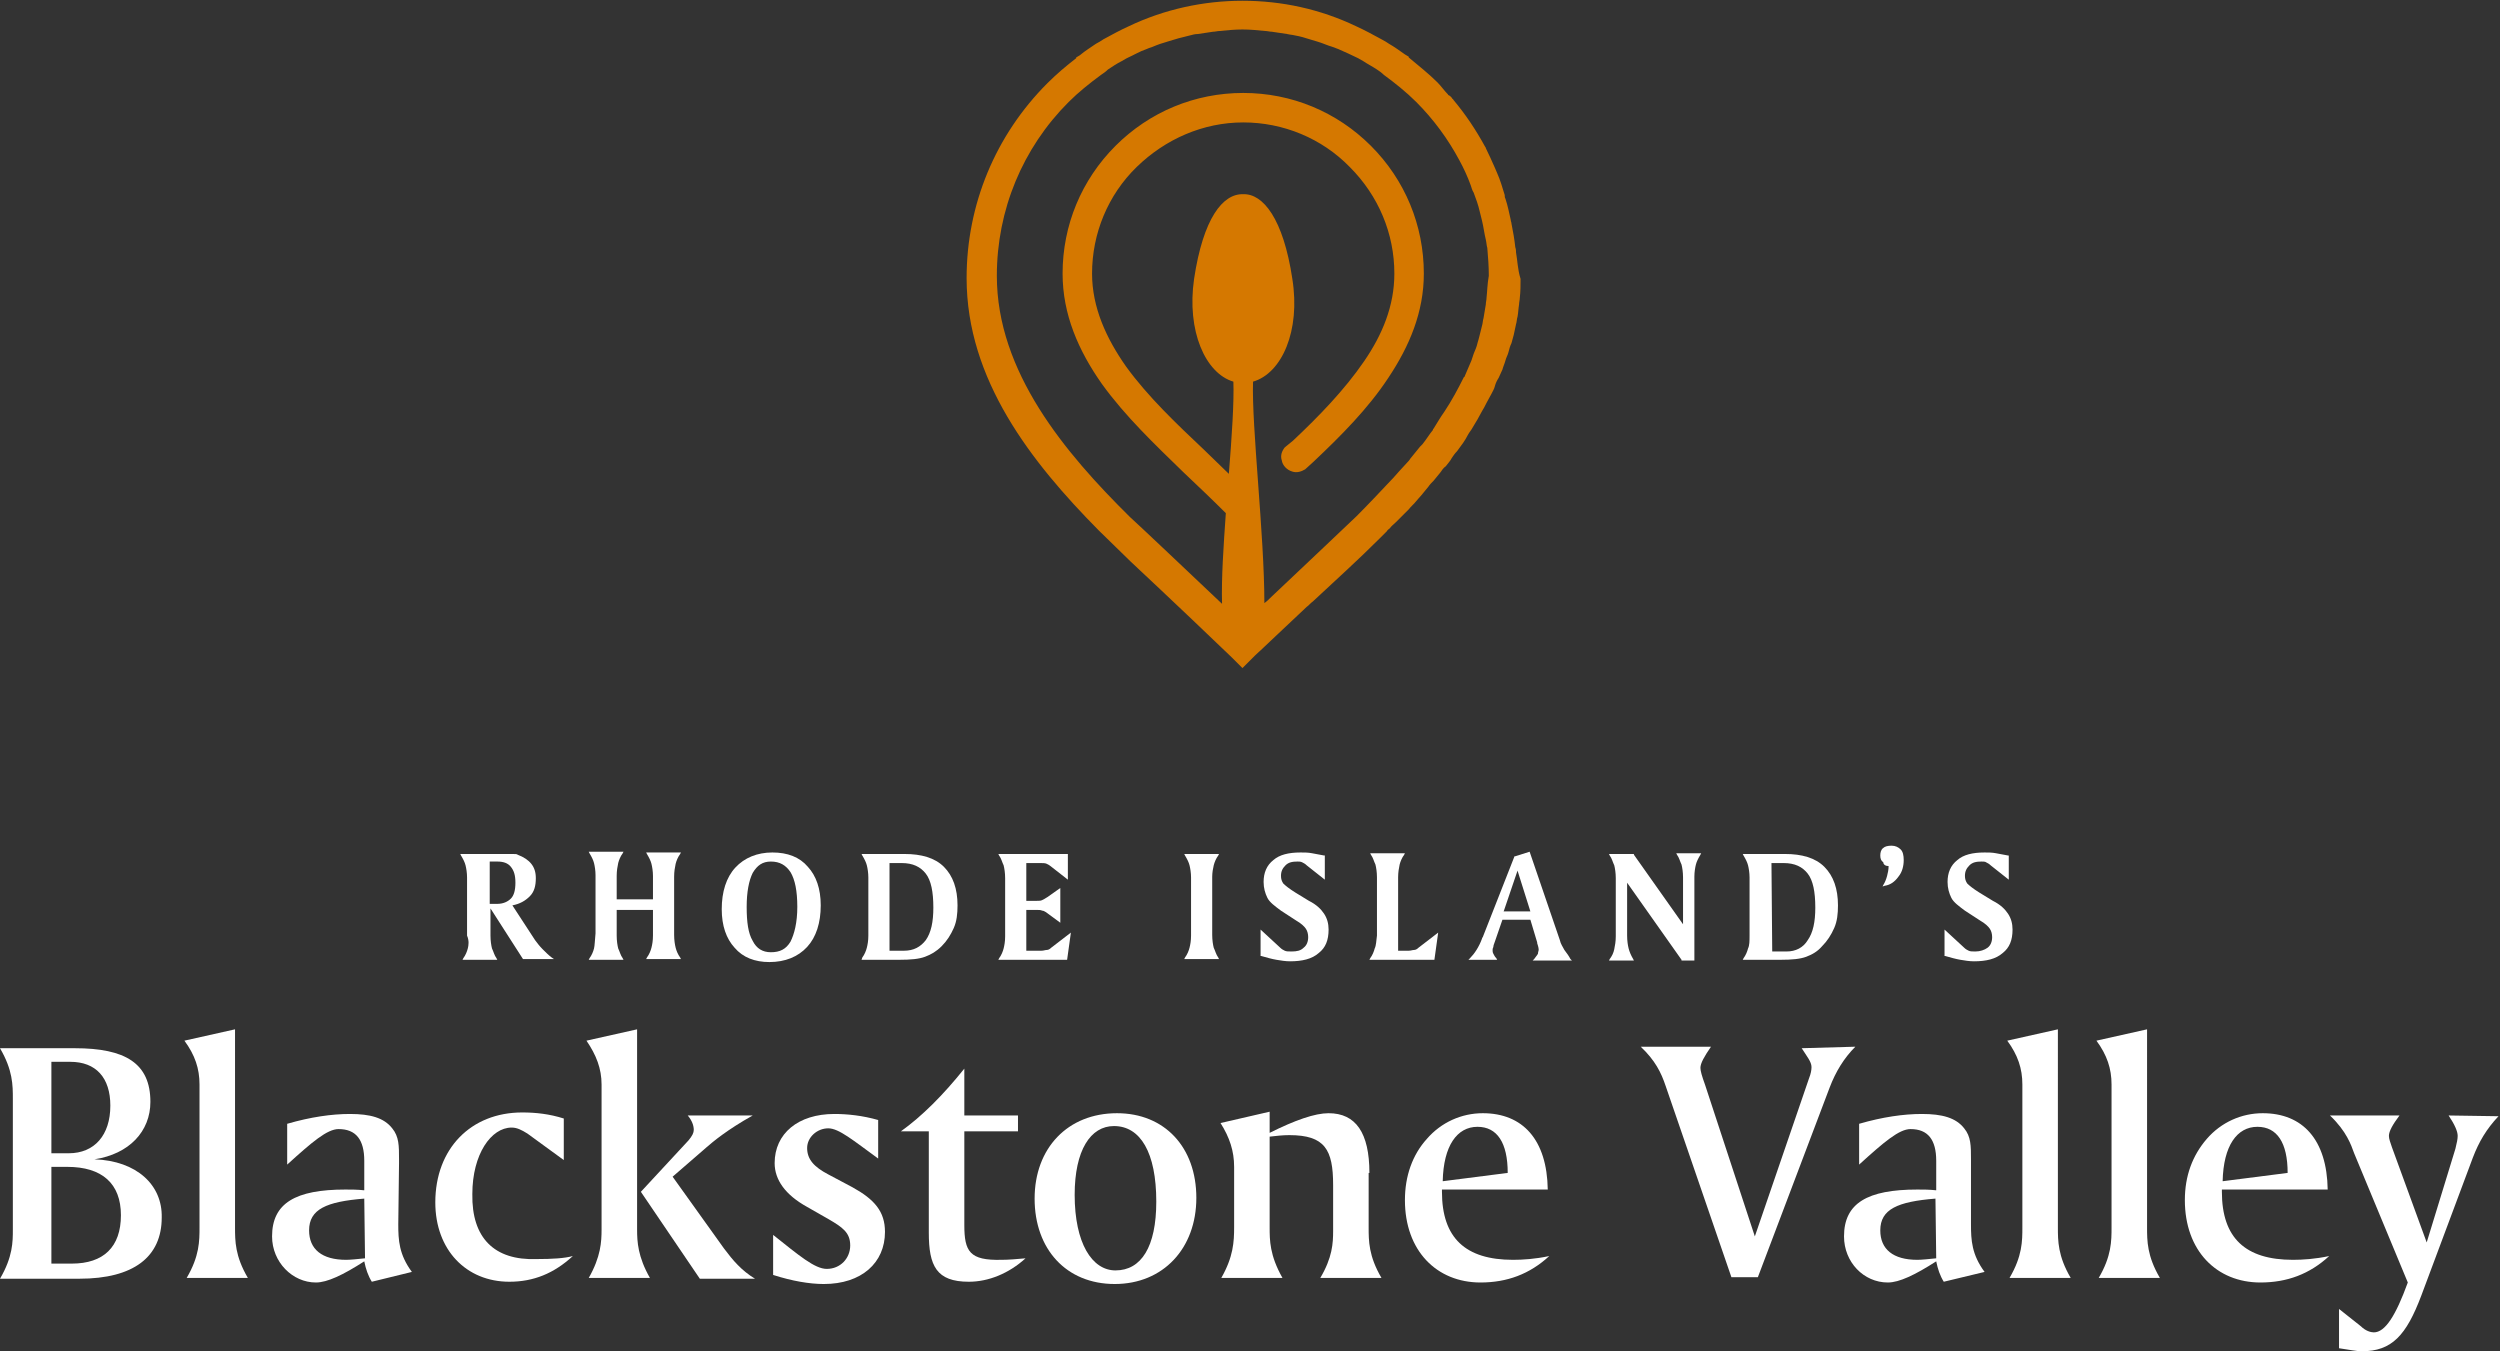 <?xml version="1.0" encoding="UTF-8"?>
<!-- Generator: Adobe Illustrator 27.8.1, SVG Export Plug-In . SVG Version: 6.00 Build 0)  -->
<svg xmlns="http://www.w3.org/2000/svg" xmlns:xlink="http://www.w3.org/1999/xlink" version="1.1" id="Layer_1" x="0px" y="0px" viewBox="0 0 330.8 178.8" style="enable-background:new 0 0 330.8 178.8;" xml:space="preserve">
<rect x="0" y="0" width="330.8" height="178.8" fill="#333333" stroke="none"/>
<style type="text/css">
	.st0{fill:#FFFFFF;}
	.st1{fill-rule:evenodd;clip-rule:evenodd;fill:#D57800;}
</style>
<path class="st0" d="M12.5,153.4c4.6-0.7,7.4-3.7,7.4-7.6c0-5.1-3.3-7.1-10-7.1H0c1.7,2.9,1.7,4.9,1.7,6.7v17.3c0,1.6,0,3.6-1.7,6.5  h10.5c7.2,0,10.9-2.9,10.9-8.1C21.5,156.8,18.1,153.6,12.5,153.4L12.5,153.4z M6.8,140.5h2.5c3.4,0,5.3,2.1,5.3,5.8  c0,3.9-2.1,6.3-5.5,6.3H6.8V140.5z M9.5,167.2H6.8v-12.8h2.1c4.6,0,7.1,2.2,7.1,6.4S13.7,167.2,9.5,167.2z"></path>
<path class="st0" d="M31.1,136.2l-6.7,1.5c1.4,1.9,2,3.7,2,5.8v18.9c0,1.8,0,3.8-1.7,6.7h8.1c-1.7-2.9-1.7-4.9-1.7-6.7  C31.1,162.5,31.1,136.2,31.1,136.2z"></path>
<path class="st0" d="M52.8,153.9v-0.5c0-1.8,0-3-0.9-4.1c-1.1-1.4-2.9-1.9-5.6-1.9c-2.4,0-5.2,0.4-8.3,1.3v5.4  c3.3-3,5.3-4.7,6.8-4.7c2.3,0,3.4,1.4,3.4,4.2v3.9c-0.9-0.1-1.7-0.1-2.5-0.1c-6.6,0-9.7,1.8-9.7,6.2c0,3.4,2.7,6.1,5.8,6.1  c1.5,0,3.6-1,6.4-2.8c0.2,1,0.5,1.9,1,2.7l5.3-1.3c-1.7-2.3-1.8-4.2-1.8-6.3L52.8,153.9L52.8,153.9z M48.3,166.5  c-1,0.1-1.9,0.2-2.5,0.2c-3.2,0-4.9-1.4-4.9-3.9c0-2.8,2.3-3.8,7.3-4.2L48.3,166.5L48.3,166.5z"></path>
<path class="st0" d="M62.5,158c0-5.3,2.5-8.8,5.2-8.8c0.7,0,1.3,0.3,2.1,0.8l4.8,3.5v-5.5c-1.9-0.6-3.7-0.8-5.5-0.8  c-6.8,0-11.5,4.8-11.5,11.9c0,6.3,4.1,10.5,9.8,10.5c3.2,0,5.9-1.1,8.4-3.4c-1.1,0.3-2.7,0.4-4.8,0.4  C65.4,166.8,62.4,163.8,62.5,158L62.5,158z"></path>
<path class="st0" d="M84.3,136.2l-6.7,1.5c1.3,1.9,2,3.7,2,5.8v19.2c0,1.6-0.1,3.6-1.7,6.4H86c-1.6-2.8-1.7-4.8-1.7-6.4V136.2z"></path>
<path class="st0" d="M95.8,165.2l-6.8-9.5l4.5-3.9c0.8-0.7,2.7-2.3,6.1-4.2H91c0.6,0.7,0.8,1.4,0.8,1.9c0,0.4-0.2,0.8-0.7,1.4  l-6.3,6.8l7.8,11.5h7.3C98.1,168.1,97,166.8,95.8,165.2L95.8,165.2z"></path>
<path class="st0" d="M112.8,157.1l-3.2-1.7c-1.9-1-2.8-2-2.8-3.5c0-1.4,1.3-2.6,2.8-2.6c1.4,0,3.3,1.6,6.6,4v-5.1  c-2.1-0.6-4.1-0.8-5.8-0.8c-4.8,0-7.9,2.6-7.9,6.5c0,2.2,1.4,4.2,4.3,5.8l2.8,1.6c1.9,1.1,2.9,1.8,2.9,3.5s-1.3,3.1-3.1,3.1  c-1.6,0-3.7-1.8-7.1-4.5v5.3c2.5,0.8,4.8,1.2,6.7,1.2c5,0,8.1-2.8,8.1-6.9C117.1,160.3,115.7,158.7,112.8,157.1L112.8,157.1z"></path>
<path class="st0" d="M127.6,162.1v-12.4h7.1v-2.1h-7.1v-6.2c-2.8,3.5-5.6,6.3-8.4,8.3h3.7v13.4c0,4.4,1,6.5,5.3,6.5  c2.6,0,5.3-1.1,7.5-3.1c-1.1,0.1-2.2,0.2-3.2,0.2C128.3,166.8,127.6,165.6,127.6,162.1L127.6,162.1z"></path>
<path class="st0" d="M147.8,147.3c-6.5,0-10.9,4.6-10.9,11.3s4.2,11.3,10.6,11.3s10.8-4.7,10.8-11.4S154.1,147.3,147.8,147.3z   M147.6,168.1c-3.1,0-5.4-3.6-5.4-10c0-5.9,2.1-9.1,5.2-9.1c3.5,0,5.6,3.5,5.6,10C153,165,151,168.1,147.6,168.1L147.6,168.1z"></path>
<path class="st0" d="M181.2,155.2c0-5.3-1.8-7.9-5.4-7.9c-1.8,0-4.4,0.9-7.8,2.6v-2.8l-6.5,1.5c1.2,1.9,1.8,3.7,1.8,5.8v8  c0,1.9-0.1,3.9-1.7,6.7h8.1c-1.7-3-1.7-5-1.7-6.7v-12c0.9-0.1,1.7-0.2,2.6-0.2c4.7,0,5.8,1.9,5.8,6.6v6.1c0,1.6-0.1,3.5-1.7,6.2h8.1  c-1.7-2.9-1.7-4.9-1.7-6.7V155.2z"></path>
<path class="st0" d="M190.8,157.7v-0.3h14c-0.1-6.6-3.3-10.1-8.6-10.1c-2.8,0-5.5,1.2-7.4,3.4c-1.9,2.1-2.9,4.9-2.9,8.1  c0,6.7,4.2,10.9,10,10.9c3.5,0,6.5-1.1,9.1-3.5c-1.9,0.4-3.5,0.5-4.8,0.5C193.9,166.7,190.8,163.8,190.8,157.7L190.8,157.7z   M195.5,149.1c2.6,0,4,2.1,4,6.1l-8.6,1.1C191,151.6,192.8,149.1,195.5,149.1z"></path>
<path class="st0" d="M238.4,138.7c0.7,1.1,1.3,1.8,1.3,2.5c0,0.4-0.1,0.9-0.3,1.4l-7.2,21l-6.6-20.1c-0.4-1.1-0.6-1.8-0.6-2.2  c0-0.6,0.5-1.5,1.4-2.8h-9.3c1.9,1.8,2.7,3.4,3.3,5.2l8.7,25.3h3.5l9.5-25.1c0.8-2.1,1.9-3.9,3.4-5.4L238.4,138.7L238.4,138.7z"></path>
<path class="st0" d="M260.8,153.9v-0.5c0-1.8,0-3-0.9-4.1c-1.1-1.4-2.9-1.9-5.6-1.9c-2.4,0-5.2,0.4-8.3,1.3v5.4  c3.3-3,5.3-4.7,6.8-4.7c2.3,0,3.4,1.4,3.4,4.2v3.9c-0.9-0.1-1.7-0.1-2.5-0.1c-6.6,0-9.7,1.8-9.7,6.2c0,3.4,2.6,6.1,5.8,6.1  c1.5,0,3.6-1,6.4-2.8c0.2,1,0.5,1.9,1,2.7l5.4-1.3c-1.7-2.3-1.8-4.2-1.8-6.3L260.8,153.9L260.8,153.9z M256.2,166.5  c-1,0.1-1.9,0.2-2.5,0.2c-3.2,0-4.9-1.4-4.9-3.9c0-2.8,2.3-3.8,7.3-4.2L256.2,166.5L256.2,166.5z"></path>
<path class="st0" d="M272.3,136.2l-6.7,1.5c1.4,1.9,2,3.7,2,5.8v18.9c0,1.8,0,3.8-1.7,6.7h8.1c-1.7-2.9-1.7-4.9-1.7-6.7V136.2z"></path>
<path class="st0" d="M284.1,136.2l-6.7,1.5c1.4,1.9,2,3.7,2,5.8v18.9c0,1.8,0,3.8-1.7,6.7h8.1c-1.7-2.9-1.7-4.9-1.7-6.7V136.2z"></path>
<path class="st0" d="M294,157.7v-0.3h14c-0.1-6.6-3.3-10.1-8.6-10.1c-2.8,0-5.5,1.2-7.4,3.4s-2.9,4.9-2.9,8.1  c0,6.7,4.2,10.9,10,10.9c3.5,0,6.5-1.1,9.1-3.5c-1.9,0.4-3.5,0.5-4.8,0.5C297.1,166.7,294,163.8,294,157.7L294,157.7z M298.7,149.1  c2.6,0,4,2.1,4,6.1l-8.6,1.1C294.2,151.6,296,149.1,298.7,149.1z"></path>
<path class="st0" d="M324,147.6c0.8,1.2,1.2,2.1,1.2,2.7c0,0.4-0.1,0.9-0.3,1.7l-3.8,12.4l-4.6-12.6c-0.2-0.6-0.4-1.1-0.4-1.5  c0-0.6,0.5-1.5,1.4-2.7h-9.2c2.2,2.1,2.8,3.9,3.2,5l7.1,17.1c-1.6,4.4-3,6.6-4.5,6.6c-0.4,0-1.1-0.2-1.7-0.8l-2.9-2.3v5.2  c1.4,0.2,2.3,0.4,3,0.4c4,0,5.9-2.1,7.9-7.4l6.8-18.2c0.8-2.1,1.8-3.8,3.4-5.5L324,147.6L324,147.6z"></path>
<path class="st0" d="M61.9,125.5c-0.1,0.4-0.3,0.9-0.6,1.3l-0.1,0.2h4.6l-0.1-0.2c-0.3-0.4-0.4-0.9-0.6-1.3c-0.1-0.4-0.2-1-0.2-1.7  v-3.6l4.3,6.7h4.1l-0.3-0.2c-0.4-0.3-0.8-0.7-1.2-1.1c-0.4-0.4-0.7-0.8-1-1.2l-3-4.6c1-0.2,1.7-0.6,2.3-1.2c0.6-0.6,0.8-1.4,0.8-2.4  c0-0.8-0.2-1.4-0.6-1.9c-0.4-0.5-1-0.9-1.8-1.2c-0.1-0.1-0.3-0.1-0.7-0.1s-0.8,0-1.3,0h-5.6l0.1,0.2c0.3,0.5,0.5,0.9,0.6,1.3  c0.1,0.4,0.2,1,0.2,1.6v7.7C62.1,124.5,62,125.1,61.9,125.5L61.9,125.5z M64.8,114h1c0.8,0,1.4,0.2,1.8,0.7s0.6,1.1,0.6,2.1  s-0.2,1.7-0.6,2.1c-0.4,0.4-1,0.7-1.8,0.7h-1C64.8,119.5,64.8,114,64.8,114z"></path>
<path class="st0" d="M78.6,125.5c-0.1,0.4-0.3,0.9-0.6,1.3l-0.1,0.2h4.6l-0.1-0.2c-0.3-0.4-0.4-0.9-0.6-1.3c-0.1-0.4-0.2-1-0.2-1.7  v-3.4h4.8v3.4c0,0.7-0.1,1.2-0.2,1.6s-0.3,0.9-0.6,1.3l-0.1,0.2h4.6l-0.1-0.2c-0.3-0.4-0.5-0.9-0.6-1.3c-0.1-0.4-0.2-1-0.2-1.7v-7.7  c0-0.7,0.1-1.2,0.2-1.7c0.1-0.4,0.3-0.9,0.6-1.3l0.1-0.2h-4.6l0.1,0.2c0.3,0.5,0.5,0.9,0.6,1.3s0.2,1,0.2,1.6v3.1h-4.8v-3.1  c0-0.7,0.1-1.2,0.2-1.7c0.1-0.4,0.3-0.9,0.6-1.3l0.1-0.2h-4.6l0.1,0.2c0.3,0.5,0.5,0.9,0.6,1.3c0.1,0.4,0.2,1,0.2,1.6v7.7  C78.7,124.5,78.7,125.1,78.6,125.5L78.6,125.5z"></path>
<path class="st0" d="M106.8,125.3c1.2-1.3,1.8-3.2,1.8-5.5c0-2.2-0.6-3.9-1.7-5.1c-1.1-1.3-2.7-1.9-4.7-1.9c-2,0-3.7,0.7-4.9,2  c-1.2,1.3-1.8,3.2-1.8,5.5c0,2.2,0.6,3.9,1.7,5.1c1.1,1.3,2.7,1.9,4.6,1.9C103.9,127.3,105.6,126.6,106.8,125.3L106.8,125.3z   M104.6,124.6c-0.6,1-1.4,1.4-2.6,1.4c-1.1,0-1.9-0.5-2.4-1.5c-0.6-1-0.8-2.5-0.8-4.5s0.3-3.5,0.8-4.5c0.6-1,1.3-1.5,2.4-1.5  c1.2,0,2,0.5,2.6,1.4c0.6,1,0.9,2.5,0.9,4.6S105.1,123.6,104.6,124.6z"></path>
<path class="st0" d="M124.6,125.2c0.7-0.7,1.2-1.5,1.6-2.4s0.5-1.9,0.5-3c0-2.2-0.6-3.9-1.8-5.1c-1.2-1.2-3-1.7-5.2-1.7H114l0.1,0.2  c0.3,0.5,0.5,0.9,0.6,1.3c0.1,0.4,0.2,1,0.2,1.6v7.7c0,0.7-0.1,1.2-0.2,1.6c-0.1,0.4-0.3,0.9-0.6,1.3L114,127h5  c1.5,0,2.6-0.1,3.4-0.4C123.2,126.3,123.9,125.9,124.6,125.2L124.6,125.2z M119.6,125.8h-1.9v-11.6h1.6c1.5,0,2.5,0.5,3.2,1.4  c0.7,0.9,1,2.4,1,4.5c0,1.9-0.3,3.3-1,4.3C121.8,125.3,120.9,125.8,119.6,125.8L119.6,125.8z"></path>
<path class="st0" d="M132.8,125.5c-0.1,0.4-0.3,0.9-0.6,1.3l-0.1,0.2h9.1l0.5-3.6l-2.6,2c-0.2,0.2-0.4,0.3-0.6,0.3s-0.4,0.1-0.7,0.1  h-2v-5.4h1.3c0.4,0,0.6,0,0.8,0.1c0.2,0,0.3,0.1,0.5,0.2l1.9,1.4v-4.6l-1.7,1.2c-0.3,0.2-0.5,0.3-0.7,0.4c-0.2,0.1-0.4,0.1-0.7,0.1  h-1.4v-5h1.8c0.4,0,0.7,0,0.9,0.1s0.4,0.2,0.5,0.3l2.3,1.8V113h-9.2l0.1,0.2c0.3,0.4,0.4,0.9,0.6,1.3c0.1,0.4,0.2,1,0.2,1.7v7.7  C133,124.6,132.9,125.1,132.8,125.5L132.8,125.5z"></path>
<path class="st0" d="M160.6,114.5c0.1-0.4,0.3-0.9,0.6-1.3l0.1-0.2h-4.6l0.1,0.2c0.3,0.5,0.5,0.9,0.6,1.3c0.1,0.4,0.2,1,0.2,1.6v7.7  c0,0.7-0.1,1.2-0.2,1.6c-0.1,0.4-0.3,0.9-0.6,1.3l-0.1,0.2h4.6l-0.1-0.2c-0.3-0.4-0.4-0.9-0.6-1.3c-0.1-0.4-0.2-1-0.2-1.7v-7.7  C160.4,115.5,160.5,114.9,160.6,114.5z"></path>
<path class="st0" d="M168.9,127c0.6,0.1,1.2,0.2,1.8,0.2c1.6,0,2.9-0.3,3.8-1.1c0.9-0.7,1.3-1.7,1.3-3.1c0-0.8-0.2-1.5-0.6-2.1  c-0.4-0.6-1-1.2-2-1.7l-1.8-1.1c-0.8-0.5-1.3-0.9-1.6-1.2c-0.2-0.3-0.3-0.6-0.3-1c0-0.6,0.2-1,0.6-1.4s0.9-0.5,1.6-0.5  c0.2,0,0.4,0,0.6,0.1c0.2,0.1,0.4,0.2,0.6,0.4l2.4,1.9v-3.2l-0.1,0c-0.5-0.1-1.1-0.2-1.6-0.3c-0.5-0.1-1-0.1-1.5-0.1  c-1.6,0-2.8,0.3-3.6,1c-0.9,0.7-1.3,1.7-1.3,2.9c0,0.8,0.2,1.5,0.5,2.1s1,1.1,1.8,1.7l2,1.3c0.7,0.4,1.1,0.8,1.3,1.1  s0.3,0.7,0.3,1.1c0,0.6-0.2,1.1-0.6,1.4c-0.4,0.4-0.9,0.5-1.6,0.5c-0.4,0-0.7,0-0.9-0.1c-0.2-0.1-0.4-0.2-0.6-0.4l-2.6-2.4v3.5  l0.1,0C167.6,126.7,168.3,126.9,168.9,127L168.9,127z"></path>
<path class="st0" d="M181.9,125.5c-0.1,0.4-0.3,0.9-0.6,1.3l-0.1,0.2h8.6l0.5-3.6l-2.6,2c-0.2,0.2-0.4,0.3-0.6,0.3s-0.4,0.1-0.7,0.1  H185v-9.7c0-0.7,0.1-1.2,0.2-1.7c0.1-0.4,0.3-0.9,0.6-1.3l0.1-0.2h-4.6l0.1,0.2c0.3,0.4,0.4,0.9,0.6,1.3c0.1,0.4,0.2,1,0.2,1.7v7.7  C182.1,124.5,182.1,125.1,181.9,125.5L181.9,125.5z"></path>
<path class="st0" d="M207,125.7c-0.2-0.4-0.5-0.8-0.6-1.3l-4-11.7l-1.9,0.6l-0.1,0l-4.2,10.7c0,0-0.1,0.1-0.1,0.2  c-0.4,1.1-1,2-1.6,2.6l-0.2,0.2h3.8l-0.1-0.2c-0.2-0.2-0.3-0.4-0.4-0.6c-0.1-0.2-0.1-0.3-0.1-0.5c0-0.1,0-0.2,0.1-0.4  c0-0.2,0.1-0.4,0.2-0.7l1-2.9h3.7l0.9,3l0,0.1c0.2,0.6,0.2,0.8,0.2,0.9c0,0.1-0.1,0.3-0.1,0.5c-0.1,0.2-0.3,0.4-0.5,0.7l-0.2,0.2  h5.2l-0.2-0.2C207.6,126.5,207.3,126.1,207,125.7L207,125.7z M198.9,120.7l0.1-0.2l1.8-5.3l1.7,5.4H198.9z"></path>
<path class="st0" d="M215.5,125.5c-0.1-0.4-0.2-1-0.2-1.7v-7l7.2,10.2l0,0.1h1.7V116c0-0.6,0.1-1.2,0.2-1.6c0.1-0.4,0.3-0.8,0.6-1.3  l0.1-0.2h-3.3l0.1,0.2c0.3,0.4,0.4,0.9,0.6,1.3c0.1,0.4,0.2,1,0.2,1.7v6.2l-6.5-9.2l0-0.1h-3.3l0.1,0.2c0.3,0.4,0.4,0.9,0.6,1.3  c0.1,0.4,0.2,1,0.2,1.7v7.7c0,0.7-0.1,1.2-0.2,1.7s-0.3,0.9-0.6,1.3l-0.1,0.2h3.3l-0.1-0.2C215.8,126.4,215.6,125.9,215.5,125.5  L215.5,125.5z"></path>
<path class="st0" d="M231.3,125.5c-0.1,0.4-0.3,0.9-0.6,1.3l-0.1,0.2h5c1.5,0,2.6-0.1,3.4-0.4c0.8-0.3,1.5-0.7,2.1-1.4  c0.7-0.7,1.2-1.5,1.6-2.4s0.5-1.9,0.5-3c0-2.2-0.6-3.9-1.8-5.1c-1.2-1.2-3-1.7-5.2-1.7h-5.6l0.1,0.2c0.3,0.5,0.5,0.9,0.6,1.3  c0.1,0.4,0.2,1,0.2,1.6v7.7C231.5,124.5,231.5,125.1,231.3,125.5L231.3,125.5z M234.4,114.2h1.6c1.5,0,2.5,0.5,3.2,1.4  c0.7,0.9,1,2.4,1,4.5c0,1.9-0.3,3.3-1,4.3c-0.6,1-1.6,1.5-2.8,1.5h-1.9L234.4,114.2L234.4,114.2z"></path>
<path class="st0" d="M249.9,114.6c0,0.5-0.1,0.9-0.2,1.3c-0.1,0.4-0.3,0.9-0.5,1.2l-0.1,0.2l0.3-0.1c0.7-0.1,1.3-0.5,1.8-1.2  c0.5-0.6,0.7-1.4,0.7-2.2c0-0.6-0.1-1.1-0.4-1.4c-0.3-0.3-0.7-0.5-1.2-0.5s-0.9,0.1-1.1,0.3c-0.3,0.2-0.4,0.6-0.4,1  c0,0.4,0.1,0.7,0.4,0.9C249.2,114.4,249.5,114.6,249.9,114.6L249.9,114.6z"></path>
<path class="st0" d="M265.7,120.9c-0.4-0.6-1-1.2-2-1.7l-1.8-1.1c-0.8-0.5-1.3-0.9-1.6-1.2c-0.2-0.3-0.3-0.6-0.3-1  c0-0.6,0.2-1,0.6-1.4s0.9-0.5,1.6-0.5c0.2,0,0.5,0,0.6,0.1c0.2,0.1,0.4,0.2,0.6,0.4l2.4,1.9v-3.2l-0.1,0c-0.5-0.1-1.1-0.2-1.6-0.3  c-0.5-0.1-1-0.1-1.5-0.1c-1.6,0-2.8,0.3-3.6,1c-0.9,0.7-1.3,1.7-1.3,2.9c0,0.8,0.2,1.5,0.5,2.1s1,1.1,1.8,1.7l2,1.3  c0.7,0.4,1.1,0.8,1.3,1.1s0.3,0.7,0.3,1.1c0,0.6-0.2,1.1-0.6,1.4s-1,0.5-1.6,0.5c-0.4,0-0.7,0-0.9-0.1s-0.4-0.2-0.6-0.4l-2.6-2.4  v3.5l0.1,0c0.7,0.2,1.4,0.4,2,0.5s1.2,0.2,1.8,0.2c1.6,0,2.9-0.3,3.8-1.1c0.9-0.7,1.3-1.7,1.3-3.1  C266.3,122.2,266.1,121.5,265.7,120.9L265.7,120.9z"></path>
<path class="st1" d="M200.6,33.4c0-0.2,0-0.4-0.1-0.7c-0.1-1-0.3-2.1-0.5-3.1c0-0.2-0.1-0.3-0.1-0.5c-0.2-0.9-0.4-1.9-0.7-2.8  c-0.1-0.2-0.1-0.3-0.1-0.5c-0.3-1-0.6-2-1-2.9c-0.1-0.2-0.2-0.5-0.3-0.7c-0.4-0.9-0.8-1.8-1.2-2.6c0-0.1-0.1-0.2-0.1-0.2  c0,0,0,0,0,0l0,0c-1.2-2.2-2.6-4.3-4.2-6.2c0,0,0-0.1-0.1-0.1c-0.1-0.2-0.3-0.4-0.5-0.5c0,0-0.1,0-0.1-0.1c-0.5-0.5-0.9-1.1-1.4-1.6  c-1.2-1.2-2.5-2.2-3.8-3.3c0,0,0-0.1,0-0.1c-0.2-0.1-0.3-0.2-0.5-0.3c-0.7-0.5-1.4-1-2.1-1.4c-0.3-0.2-0.6-0.4-1-0.6  c-1.1-0.6-2.2-1.2-3.3-1.7h0c-4.8-2.3-9.9-3.4-15.1-3.4c-5.1,0-10.3,1.1-15.1,3.4h0c-1.1,0.5-2.2,1.1-3.3,1.7  c-0.3,0.2-0.6,0.4-1,0.6c-0.7,0.5-1.4,0.9-2.1,1.5c-0.2,0.1-0.3,0.2-0.5,0.3c0,0,0,0.1,0,0.1c-1.3,1-2.6,2.1-3.8,3.3  c-6.9,6.9-10.7,16.1-10.7,25.8c0,13.4,8.5,24.3,17.5,33.4c1.4,1.4,2.8,2.7,4.2,4.1c4.5,4.2,12.6,11.9,13.4,12.7l1.4,1.4l1.4-1.4l0,0  l0,0c0,0,0.1-0.1,0.2-0.2c0,0,0.1-0.1,0.1-0.1c1-0.9,3.8-3.6,6.8-6.4c0.3-0.2,0.5-0.5,0.8-0.7c3-2.8,6-5.5,8.9-8.4  c0.2-0.2,0.4-0.4,0.7-0.7c0.1-0.1,0.1-0.1,0.2-0.2c0.1-0.2,0.3-0.3,0.4-0.4c0.2-0.3,0.5-0.5,0.8-0.8c0.3-0.3,0.7-0.7,1-1  c0.2-0.2,0.5-0.5,0.7-0.7c0.3-0.4,0.7-0.7,1-1.1c0.2-0.2,0.4-0.5,0.7-0.8c0.3-0.4,0.6-0.7,0.9-1.1c0.2-0.3,0.4-0.5,0.7-0.8  c0.3-0.4,0.6-0.7,0.9-1.1c0.2-0.3,0.4-0.6,0.7-0.8c0.3-0.4,0.6-0.7,0.8-1.1c0.2-0.3,0.4-0.6,0.7-0.9c0.3-0.4,0.5-0.7,0.8-1.1  c0.2-0.3,0.4-0.6,0.6-1c0.2-0.4,0.5-0.7,0.7-1.1c0.2-0.3,0.4-0.7,0.6-1c0.2-0.4,0.4-0.7,0.6-1.1c0.2-0.3,0.4-0.7,0.6-1.1  s0.4-0.7,0.6-1.1c0.2-0.4,0.4-0.7,0.5-1.1s0.3-0.8,0.5-1.1c0.2-0.4,0.3-0.7,0.5-1.1c0.1-0.4,0.3-0.8,0.4-1.2  c0.1-0.4,0.3-0.7,0.4-1.1c0.1-0.4,0.2-0.8,0.4-1.2c0.1-0.4,0.2-0.7,0.3-1.1c0.1-0.5,0.2-0.9,0.3-1.4c0.1-0.3,0.1-0.7,0.2-1  c0.1-0.5,0.1-1,0.2-1.6c0-0.3,0.1-0.6,0.1-0.9c0.1-0.8,0.1-1.7,0.1-2.5C200.8,35.6,200.8,34.5,200.6,33.4L200.6,33.4z M196.7,39.4  c0,0.3-0.1,0.6-0.1,0.9c-0.1,0.6-0.2,1.2-0.3,1.8c-0.1,0.3-0.1,0.7-0.2,1c-0.1,0.4-0.2,0.8-0.3,1.2c-0.1,0.4-0.2,0.8-0.3,1.1  c-0.1,0.5-0.3,0.9-0.5,1.4c-0.1,0.3-0.2,0.6-0.3,0.9c-0.3,0.7-0.6,1.4-0.9,2.1c0,0,0,0.1-0.1,0.1c-0.8,1.6-1.6,3.1-2.6,4.6  c0,0,0,0,0,0c-0.5,0.7-0.9,1.4-1.4,2.2c-0.1,0.1-0.1,0.1-0.1,0.2c-0.5,0.6-0.9,1.3-1.4,1.9c-0.1,0.1-0.2,0.2-0.3,0.3  c-0.4,0.5-0.9,1.1-1.3,1.6c-0.1,0.2-0.3,0.4-0.4,0.5c-0.4,0.4-0.7,0.8-1.1,1.2c-0.3,0.3-0.5,0.6-0.8,0.9c0,0-0.1,0.1-0.1,0.1  c-1.6,1.7-3.2,3.4-4.7,4.9c-0.7,0.7-7.3,6.9-11.3,10.7c-0.3,0.3-0.6,0.6-0.9,0.8c0-9-1.7-23.4-1.5-29.3c3.8-1.1,6.3-6.7,5.2-13.6  c-1.2-8-3.9-11.3-6.5-11.2c-2.7-0.1-5.3,3.2-6.5,11.2c-1,6.9,1.5,12.5,5.2,13.6c0.1,2.7-0.2,7.2-0.6,12.2c-1.1-1.1-2.2-2.1-3.3-3.2  c-3.6-3.4-7.4-7-10.3-11c-2.6-3.7-4.5-7.8-4.5-12.3c0-5.3,2.1-10.4,5.9-14.1s8.8-5.9,14.1-5.9s10.4,2.1,14.1,5.9  c3.8,3.8,5.9,8.8,5.9,14.1c0,4.3-1.6,8.1-4,11.6c-2.6,3.8-6,7.3-9.4,10.5l-1.1,0.9c-0.4,0.5-0.6,1.1-0.4,1.7  c0.1,0.7,0.7,1.3,1.4,1.5c0.6,0.2,1.2,0,1.7-0.3l1.1-1c3.6-3.4,7.2-7,9.9-11.1c2.8-4.2,4.7-8.7,4.7-13.8c0-6.4-2.5-12.4-7-16.9  c-4.5-4.5-10.5-7-16.9-7s-12.4,2.5-16.9,7s-7,10.5-7,16.9c0,5.4,2.1,10.2,5.2,14.6c3.1,4.3,7,8,10.8,11.7c1.9,1.8,3.8,3.6,5.6,5.4  c-0.3,4.3-0.6,8.6-0.5,12c-3.8-3.6-11.4-10.8-12.2-11.5c-8.6-8.5-17.6-19.2-17.6-31.9c0-8.7,3.4-16.9,9.5-23  c1.3-1.3,2.8-2.5,4.3-3.6c0.3-0.2,0.6-0.4,0.9-0.7c0.6-0.4,1.2-0.8,1.8-1.1c0.2-0.1,0.5-0.3,0.7-0.4c0.9-0.4,1.7-0.9,2.6-1.2  c0.2-0.1,0.5-0.2,0.8-0.3c0.7-0.3,1.3-0.5,2-0.7c0.3-0.1,0.7-0.2,1-0.3c0.6-0.2,1.2-0.3,1.9-0.5c0.4-0.1,0.7-0.2,1.1-0.2  c0.7-0.1,1.3-0.2,2-0.3c0.3,0,0.6-0.1,0.9-0.1c1-0.1,2-0.2,3-0.2c0,0,0,0,0,0s0,0,0,0c1,0,2,0.1,3,0.2c0.3,0,0.6,0.1,0.9,0.1  c0.7,0.1,1.3,0.2,2,0.3c0.4,0.1,0.7,0.1,1.1,0.2c0.6,0.1,1.3,0.3,1.9,0.5c0.3,0.1,0.7,0.2,1,0.3c0.7,0.2,1.3,0.5,2,0.7  c0.3,0.1,0.5,0.2,0.8,0.3c0.9,0.4,1.8,0.8,2.6,1.2c0.2,0.1,0.5,0.3,0.7,0.4c0.6,0.4,1.2,0.7,1.8,1.1c0.3,0.2,0.6,0.4,0.9,0.7  c1.5,1.1,3,2.3,4.3,3.6c2.3,2.3,4.2,4.9,5.7,7.7c0.6,1.1,1.1,2.2,1.5,3.3c0.1,0.3,0.2,0.7,0.4,1c0.3,0.8,0.6,1.6,0.8,2.5  c0.1,0.4,0.2,0.8,0.3,1.2c0.2,0.8,0.3,1.7,0.5,2.5c0.1,0.4,0.1,0.8,0.2,1.1c0.1,1.2,0.2,2.4,0.2,3.7  C196.8,37.6,196.8,38.5,196.7,39.4L196.7,39.4z"></path>
</svg>

